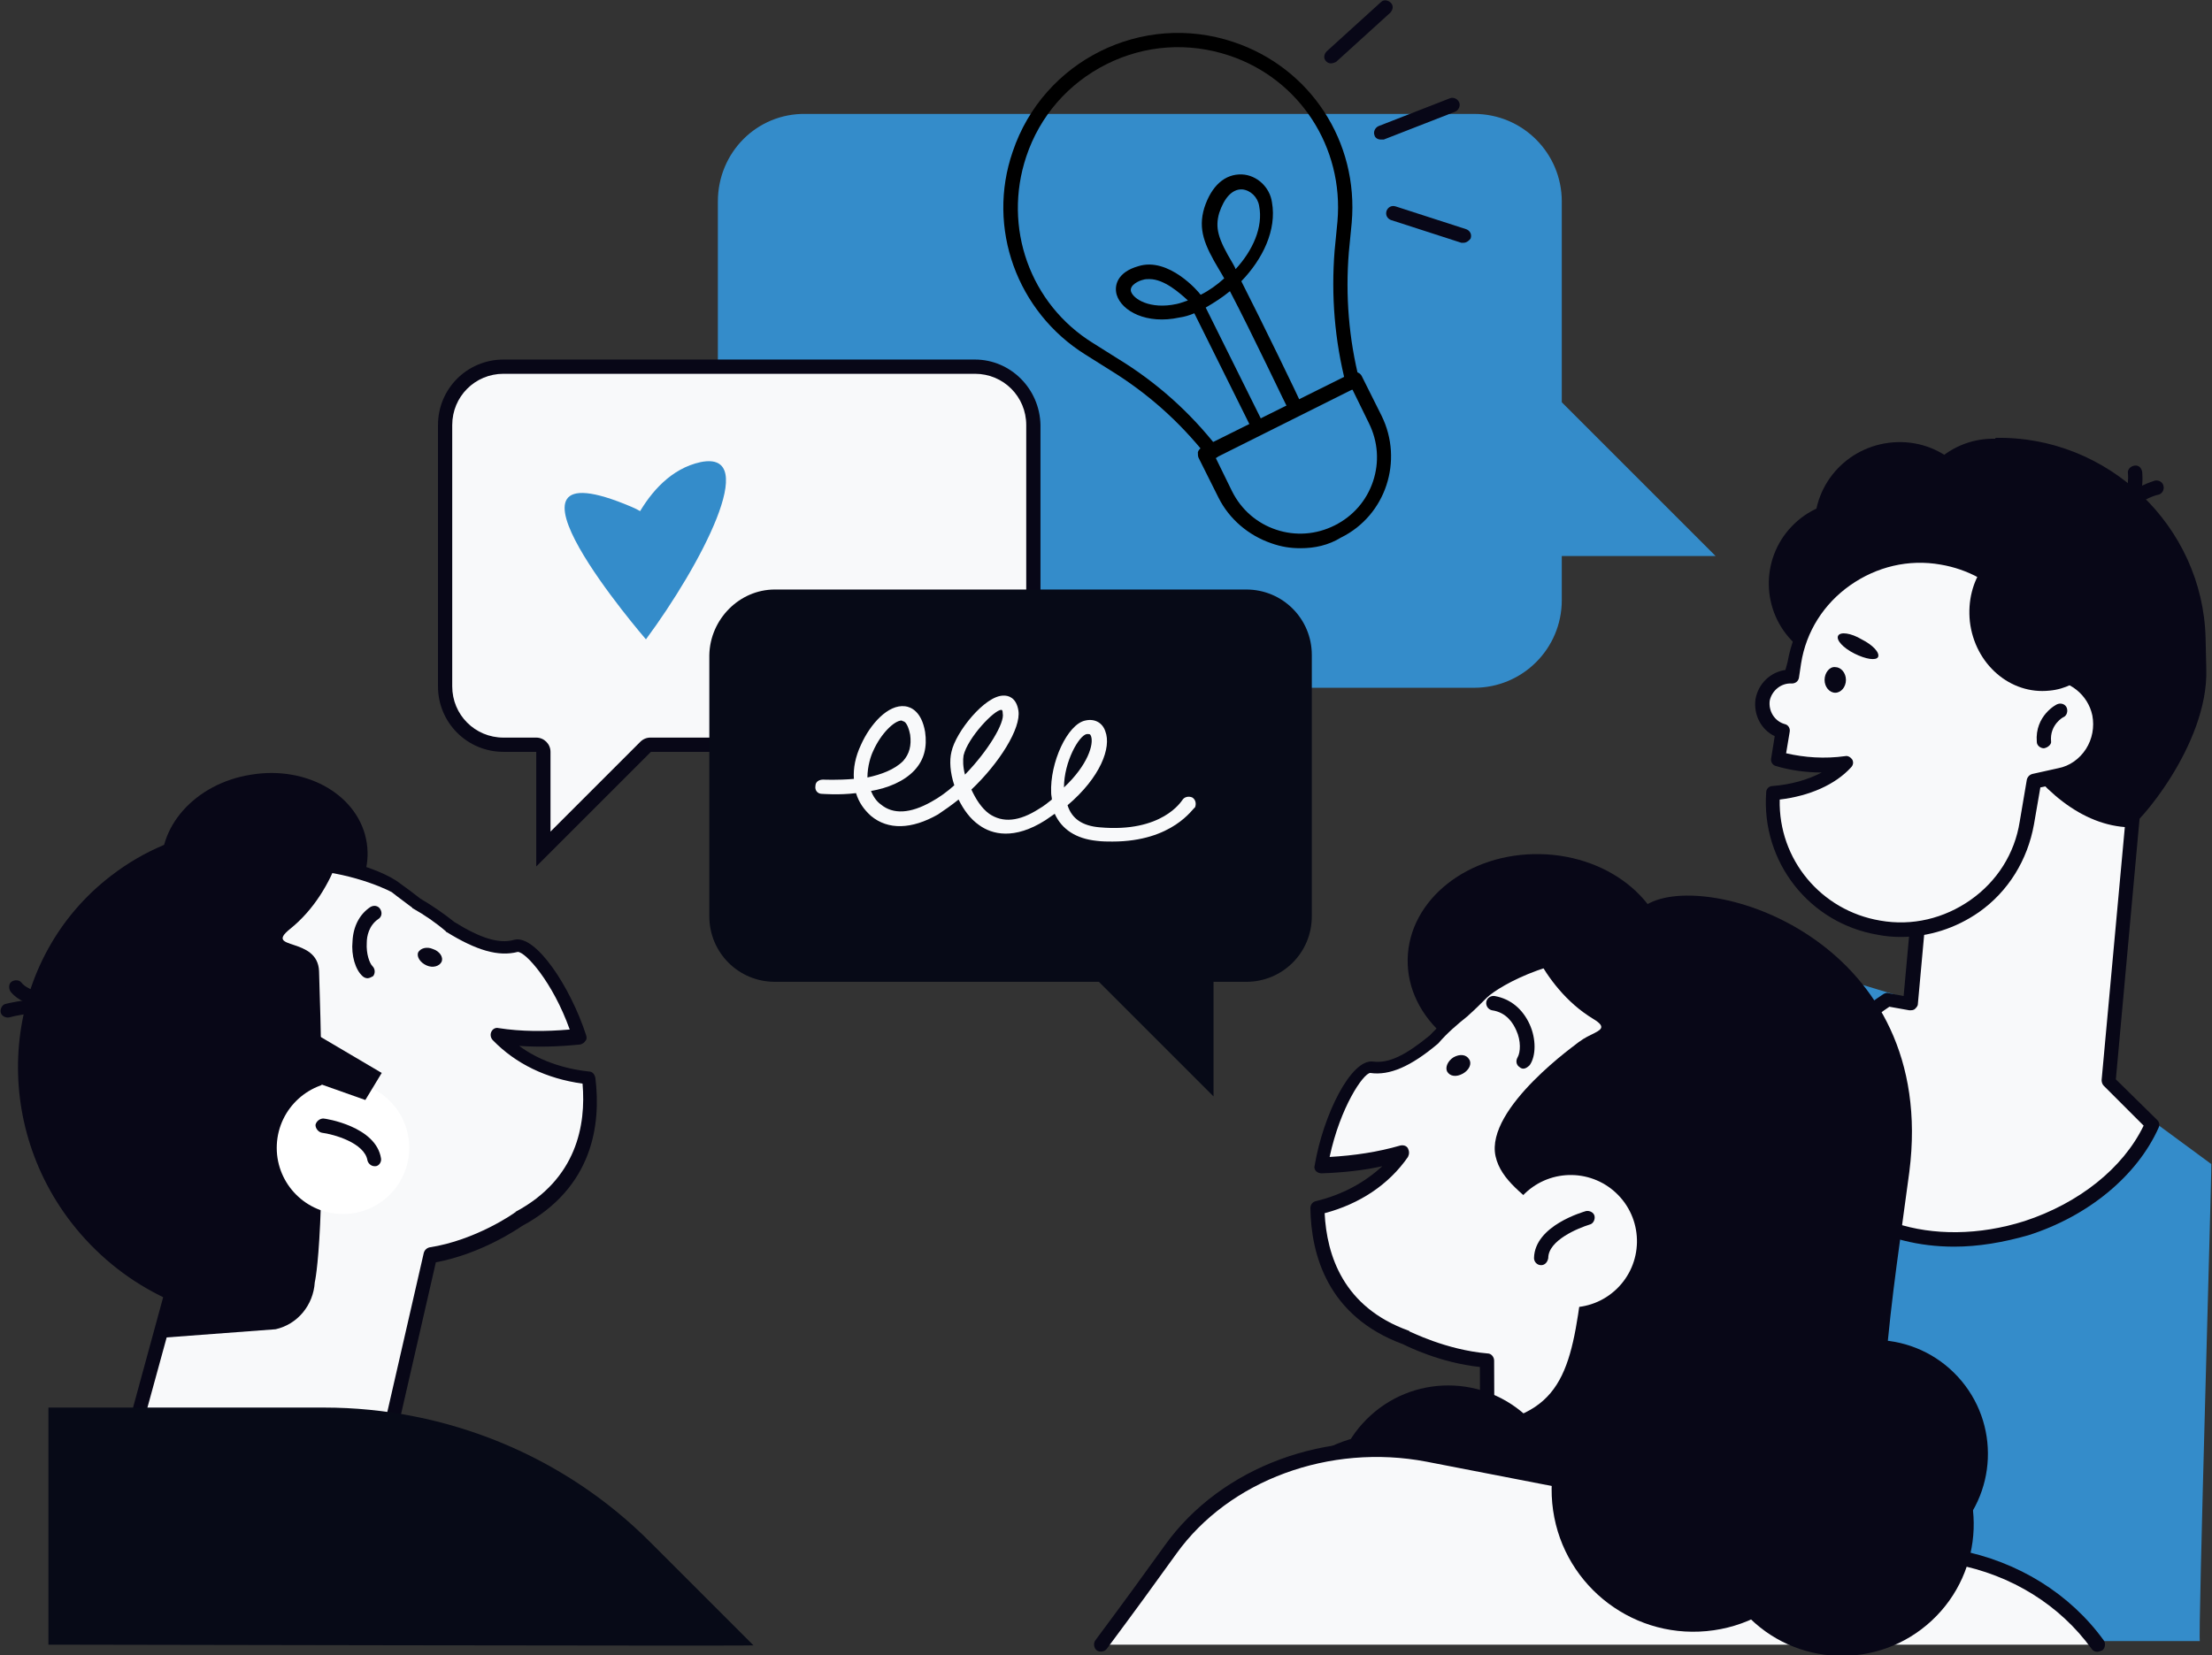 <?xml version="1.0" encoding="UTF-8" standalone="no"?>
<!-- Generator: Adobe Illustrator 26.0.1, SVG Export Plug-In . SVG Version: 6.00 Build 0)  -->

<svg
   version="1.1"
   x="0px"
   y="0px"
   viewBox="0 0 310.6 232.5"
   style="enable-background:new 0 0 310.6 232.5;"
   xml:space="preserve"
   id="svg1089"
   sodipodi:docname="formation.svg"
   inkscape:version="1.1.1 (c3084ef, 2021-09-22)"
   xmlns:inkscape="http://www.inkscape.org/namespaces/inkscape"
   xmlns:sodipodi="http://sodipodi.sourceforge.net/DTD/sodipodi-0.dtd"
   xmlns:xlink="http://www.w3.org/1999/xlink"
   xmlns="http://www.w3.org/2000/svg"
   xmlns:svg="http://www.w3.org/2000/svg"><rect x="0" y="0" width="310.6" height="232.5" fill="#333333" stroke="none"/><defs
   id="defs1093" /><sodipodi:namedview
   id="namedview1091"
   pagecolor="#ffffff"
   bordercolor="#666666"
   borderopacity="1.0"
   inkscape:pageshadow="2"
   inkscape:pageopacity="0.0"
   inkscape:pagecheckerboard="0"
   showgrid="false"
   inkscape:zoom="3.0924731"
   inkscape:cx="155.37726"
   inkscape:cy="116.25"
   inkscape:window-width="2560"
   inkscape:window-height="1387"
   inkscape:window-x="0"
   inkscape:window-y="25"
   inkscape:window-maximized="1"
   inkscape:current-layer="svg1089" />
<style
   type="text/css"
   id="style824">
	.st0{fill:#F8F9FA;}
	.st1{display:none;}
	.st2{display:inline;}
	.st3{clip-path:url(#SVGID_00000125595027989448024510000009959278400230345141_);fill:#FFFFFF;}
	.st4{fill:#E4F1F7;}
	.st5{fill:#348CCA;}
	.st6{fill:#080717;}
	.st7{fill:#070A17;}
	.st8{fill:#FFFFFF;}
</style>

<g
   id="Layer_2"
   class="st1">
	<g
   class="st2"
   id="g839">
		<defs
   id="defs830">
			<rect
   id="SVGID_1_"
   x="-4709.1"
   y="-719.4"
   width="6602.9"
   height="1370.6" />
		</defs>
		<use
   xlink:href="#SVGID_1_"
   style="overflow:visible;fill:#FFFFFF;"
   id="use832" />
		<clipPath
   id="SVGID_00000143602320152441963710000000349748457096142220_">
			<use
   xlink:href="#SVGID_1_"
   style="overflow:visible;"
   id="use834" />
		</clipPath>
		
			<rect
   x="-4709.1"
   y="-719.4"
   style="clip-path:url(#SVGID_00000143602320152441963710000000349748457096142220_);fill:#FFFFFF;"
   width="6602.9"
   height="1370.6"
   clip-path="url(#SVGID_00000143602320152441963710000000349748457096142220_)"
   id="rect837" />
	</g>
	<g
   class="st2"
   id="g913">
		<rect
   x="-706.6"
   y="-576.8"
   class="st4"
   width="302.9"
   height="234.1"
   id="rect841" />
		<rect
   x="-349.4"
   y="-576.8"
   class="st4"
   width="302.9"
   height="234.1"
   id="rect843" />
		<rect
   x="7.8"
   y="-576.8"
   class="st4"
   width="302.9"
   height="234.1"
   id="rect845" />
		<rect
   x="365"
   y="-576.8"
   class="st4"
   width="302.9"
   height="234.1"
   id="rect847" />
		<rect
   x="722.2"
   y="-576.8"
   class="st4"
   width="302.9"
   height="234.1"
   id="rect849" />
		<rect
   x="1079.4"
   y="-576.8"
   class="st4"
   width="302.9"
   height="234.1"
   id="rect851" />
		<rect
   x="1436.6"
   y="-576.8"
   class="st4"
   width="302.9"
   height="234.1"
   id="rect853" />
		<rect
   x="-706.6"
   y="-289.5"
   class="st4"
   width="302.9"
   height="234.1"
   id="rect855" />
		<rect
   x="-349.4"
   y="-289.5"
   class="st4"
   width="302.9"
   height="234.1"
   id="rect857" />
		<rect
   x="7.8"
   y="-289.5"
   class="st4"
   width="302.9"
   height="234.1"
   id="rect859" />
		<rect
   x="365"
   y="-289.5"
   class="st4"
   width="302.9"
   height="234.1"
   id="rect861" />
		<rect
   x="722.2"
   y="-289.5"
   class="st4"
   width="302.9"
   height="234.1"
   id="rect863" />
		<rect
   x="1079.4"
   y="-289.5"
   class="st4"
   width="302.9"
   height="234.1"
   id="rect865" />
		<rect
   x="1436.6"
   y="-289.5"
   class="st4"
   width="302.9"
   height="234.1"
   id="rect867" />
		<rect
   x="-706.6"
   y="-2.1"
   class="st4"
   width="302.9"
   height="234.1"
   id="rect869" />
		<rect
   x="-349.4"
   y="-2.1"
   class="st4"
   width="302.9"
   height="234.1"
   id="rect871" />
		<rect
   x="7.8"
   y="-2.1"
   class="st4"
   width="302.9"
   height="234.1"
   id="rect873" />
		<rect
   x="365"
   y="-2.1"
   class="st4"
   width="302.9"
   height="234.1"
   id="rect875" />
		<rect
   x="722.2"
   y="-2.1"
   class="st4"
   width="302.9"
   height="234.1"
   id="rect877" />
		<rect
   x="1079.4"
   y="-2.1"
   class="st4"
   width="302.9"
   height="234.1"
   id="rect879" />
		<rect
   x="1436.6"
   y="-2.1"
   class="st4"
   width="302.9"
   height="234.1"
   id="rect881" />
		<rect
   x="-706.6"
   y="285.2"
   class="st4"
   width="302.9"
   height="234.1"
   id="rect883" />
		<rect
   x="-349.4"
   y="285.2"
   class="st4"
   width="302.9"
   height="234.1"
   id="rect885" />
		<rect
   x="7.8"
   y="285.2"
   class="st4"
   width="302.9"
   height="234.1"
   id="rect887" />
		<rect
   x="365"
   y="285.2"
   class="st4"
   width="302.9"
   height="234.1"
   id="rect889" />
		<rect
   x="722.2"
   y="285.2"
   class="st4"
   width="302.9"
   height="234.1"
   id="rect891" />
		<rect
   x="1079.4"
   y="285.2"
   class="st4"
   width="302.9"
   height="234.1"
   id="rect893" />
		<rect
   x="1436.6"
   y="285.2"
   class="st4"
   width="302.9"
   height="234.1"
   id="rect895" />
		<rect
   x="-1426.6"
   y="-576.8"
   class="st4"
   width="302.9"
   height="234.1"
   id="rect897" />
		<rect
   x="-1069.4"
   y="-576.8"
   class="st4"
   width="302.9"
   height="234.1"
   id="rect899" />
		<rect
   x="-1426.6"
   y="-289.5"
   class="st4"
   width="302.9"
   height="234.1"
   id="rect901" />
		<rect
   x="-1069.4"
   y="-289.5"
   class="st4"
   width="302.9"
   height="234.1"
   id="rect903" />
		<rect
   x="-1426.6"
   y="-2.1"
   class="st4"
   width="302.9"
   height="234.1"
   id="rect905" />
		<rect
   x="-1069.4"
   y="-2.1"
   class="st4"
   width="302.9"
   height="234.1"
   id="rect907" />
		<rect
   x="-1426.6"
   y="285.2"
   class="st4"
   width="302.9"
   height="234.1"
   id="rect909" />
		<rect
   x="-1069.4"
   y="285.2"
   class="st4"
   width="302.9"
   height="234.1"
   id="rect911" />
	</g>
</g>
<g
   id="_x3C_Layer_x3E_">
	<g
   id="g1086">
		<path
   class="st5"
   d="M308.9,230.5h-84.1l8.3-74.7c1-8.9,7.4-16.1,16.1-18.2l0,0c3.6-0.8,7.3-0.7,10.9,0.3l26.5,8l23.9,17.6    C310.6,163.7,308.6,230.9,308.9,230.5z"
   id="path916" />
		<path
   class="st5"
   d="M100.8,28.3v56c0,6.8,5.5,12.3,12.3,12.3H207c6.8,0,12.3-5.5,12.3-12.3v-6.2h21.6l-21.6-21.6V28.3    c0-6.8-5.5-12.3-12.3-12.3h-93.9C106.3,15.9,100.8,21.4,100.8,28.3z"
   id="path918" />
		<g
   id="g966">
			<g
   id="g924">
				<path
   class="st0"
   d="M296.1,151.8l5.2-56.6l-28.6-2.6l-4.4,48.3l-3.2-0.6c-8.5,5.5-13.1,14.2-10.6,22      c3.2,9.9,16.6,14.4,30.1,10.1c8.4-2.7,14.8-8.3,17.6-14.5L296.1,151.8z"
   id="path920" />
				<path
   class="st6"
   d="M274.4,175.1c-9.9,0-18.4-4.7-20.9-12.4c-2.6-7.9,1.9-17.2,11-23.1c0.2-0.1,0.5-0.2,0.7-0.1l2.1,0.4      l4.3-47.2c0.1-0.6,0.5-1,1.1-0.9l28.6,2.6c0.3,0,0.5,0.2,0.7,0.4c0.2,0.2,0.3,0.5,0.2,0.7l-5.1,56.1l5.8,5.7      c0.3,0.3,0.4,0.7,0.2,1.1c-3,6.7-9.8,12.4-18.3,15.1C281.3,174.5,277.8,175.1,274.4,175.1z M265.3,141.4      c-8.1,5.4-12.1,13.6-9.8,20.6c3,9.4,15.9,13.6,28.8,9.5c7.6-2.5,13.8-7.4,16.7-13.4l-5.6-5.6c-0.2-0.2-0.3-0.5-0.3-0.8l5.1-55.6      l-26.6-2.4l-4.3,47.3c0,0.3-0.2,0.5-0.4,0.7c-0.2,0.2-0.5,0.2-0.8,0.2L265.3,141.4z"
   id="path922" />
			</g>
			<path
   class="st6"
   d="M280.2,61.5l-1.1,4.4c-0.6,0-1.3,0.1-1.9,0.1c-1.4,4.5-2.1,9.3-2.1,14.3c0,15.5,10.6,35.5,23.9,35.9     c0.9,0,11.1-11.5,10.8-22.2l-0.1-4.4C309.3,73.9,296,61.2,280.2,61.5z"
   id="path926" />
			<path
   class="st6"
   d="M288.6,94.4c-0.9-8.3-6.7-15.5-14.5-17.2h0c-4.9-1.1-9.5,0.2-13,3.1c2.2-0.5,8.5-1.4,11,2.2     C275,86.9,278.1,96.1,288.6,94.4z"
   id="path928" />
			
				<ellipse
   transform="matrix(0.691 -0.723 0.723 0.691 21.237 213.336)"
   class="st6"
   cx="259.9"
   cy="81.8"
   rx="11.6"
   ry="11.6"
   id="ellipse930" />
			<path
   class="st6"
   d="M284.9,65c12.5,1.3,22.5,11.5,23.3,24.4c-2.8,1.9-6.2,3.1-9.9,3.2c-9.6,0.2-17.6-7-17.8-16.2     C280.3,72.1,282,68.1,284.9,65z"
   id="path932" />
			
				<ellipse
   transform="matrix(0.691 -0.723 0.723 0.691 33.687 225.005)"
   class="st6"
   cx="279.8"
   cy="73.1"
   rx="11.6"
   ry="11.6"
   id="ellipse934" />
			<path
   class="st6"
   d="M254.8,74.3c0.2,6.6,5.6,11.8,12.2,11.6c6.6-0.2,11.8-5.6,11.6-12.2c-0.2-6.6-5.6-11.8-12.2-11.6     C259.8,62.3,254.6,67.7,254.8,74.3z"
   id="path936" />
			<g
   id="g940">
				<path
   class="st6"
   d="M297.6,74.1c-0.1,0-0.2,0-0.2,0c-0.5-0.1-0.9-0.7-0.7-1.2c1.1-4.2,5.7-5.3,5.9-5.4c0.5-0.1,1.1,0.2,1.2,0.8      c0.1,0.5-0.2,1.1-0.8,1.2c-0.1,0-3.7,0.9-4.4,3.9C298.5,73.8,298.1,74.1,297.6,74.1z"
   id="path938" />
			</g>
			<g
   id="g944">
				<path
   class="st6"
   d="M297.1,73.8c-0.3,0-0.6-0.2-0.8-0.4c-0.3-0.5-0.2-1.1,0.3-1.4c2.6-1.7,2.2-5.5,2.2-5.5      c-0.1-0.5,0.3-1,0.9-1.1c0.6-0.1,1,0.3,1.1,0.9c0,0.2,0.6,5-3,7.4C297.5,73.8,297.3,73.8,297.1,73.8z"
   id="path942" />
			</g>
			<g
   id="g950">
				<path
   class="st0"
   d="M294.8,100.4L294.8,100.4c-0.7-3.5-3.8-5.8-7.2-5.8c-0.7-8-6.6-14.8-14.9-16.2l0,0      c-9.8-1.7-19.1,4.9-20.8,14.7l-0.3,2c-2-0.1-3.8,1.3-4.1,3.3h0c-0.3,2,0.9,3.8,2.8,4.4l-0.7,3.9c1.9,0.6,4.1,0.9,6.4,0.9      c1.1,0,2.1-0.1,3.1-0.2c-2.1,2.2-5.9,3.7-10.2,4.1c-0.6,9.1,5.7,17.4,14.9,18.9c9.8,1.7,19.1-4.9,20.8-14.7l1-5.9l3.6-0.8      C293.1,108.2,295.6,104.3,294.8,100.4z"
   id="path946" />
				<path
   class="st6"
   d="M266.9,131.6c-1.1,0-2.2-0.1-3.2-0.3c-9.6-1.6-16.4-10.2-15.7-20c0-0.5,0.4-0.9,0.9-0.9      c2.6-0.2,5-0.9,6.9-1.9c-2.2,0-4.4-0.3-6.4-0.9c-0.5-0.1-0.8-0.6-0.7-1.1l0.5-3.1c-1.9-0.9-3-3-2.7-5.2c0.4-2.2,2.1-3.8,4.2-4.1      L251,93c0.9-5,3.6-9.4,7.7-12.3c4.1-2.9,9.2-4.1,14.2-3.2c8.2,1.4,14.6,8,15.6,16.2c3.5,0.3,6.5,3,7.3,6.5      c0.5,2.2,0,4.4-1.2,6.2c-1.2,1.8-3.1,3.1-5.2,3.6l-2.9,0.6l-0.9,5.2c-0.9,5-3.6,9.4-7.7,12.3      C274.6,130.4,270.8,131.6,266.9,131.6z M249.9,112.3c-0.2,8.4,5.8,15.6,14.1,17c4.5,0.8,9-0.3,12.7-2.9c3.7-2.6,6.2-6.5,6.9-11      l1-5.9c0.1-0.4,0.4-0.7,0.8-0.8l3.6-0.8c1.6-0.3,3-1.3,3.9-2.7c0.9-1.4,1.2-3.1,0.9-4.7l0,0c-0.6-2.9-3.2-5-6.2-5      c-0.5,0-1-0.4-1-0.9c-0.6-7.7-6.4-14-14.1-15.3c-4.5-0.8-9,0.3-12.7,2.9c-3.7,2.6-6.2,6.5-6.9,11l-0.3,2c-0.1,0.5-0.5,0.8-1,0.8      c-1.5-0.1-2.8,1-3.1,2.4c-0.2,1.5,0.7,2.9,2.1,3.3c0.5,0.1,0.8,0.6,0.7,1.1l-0.5,3c2.6,0.6,5.4,0.8,8.3,0.4      c0.4-0.1,0.8,0.2,1,0.5c0.2,0.4,0.1,0.8-0.2,1.1C257.7,110.2,254.1,111.8,249.9,112.3z"
   id="path948" />
			</g>
			<g
   id="g954">
				<path
   class="st6"
   d="M290,110.7c-0.5,0-0.9-0.3-1-0.8c-0.1-0.5,0.2-1.1,0.8-1.2c3.4-0.7,5.5-4,4.8-7.4c-0.1-0.5,0.2-1.1,0.8-1.2      c0.5-0.1,1.1,0.2,1.2,0.8c0.9,4.4-1.9,8.8-6.4,9.8C290.1,110.7,290.1,110.7,290,110.7z"
   id="path952" />
			</g>
			<g
   id="g958">
				<path
   class="st6"
   d="M287,105.1c-0.5,0-1-0.4-1-0.9c-0.3-3.7,2.8-5.3,2.9-5.3c0.5-0.2,1.1,0,1.3,0.5c0.2,0.5,0,1.1-0.4,1.3      c-0.1,0-2,1.1-1.8,3.4C288.1,104.5,287.6,105,287,105.1C287.1,105.1,287,105.1,287,105.1z"
   id="path956" />
			</g>
			<path
   class="st6"
   d="M256.2,95.5c0,1,0.7,1.8,1.5,1.8c0.8,0,1.5-0.8,1.5-1.8c0-1-0.7-1.8-1.5-1.8     C256.9,93.6,256.2,94.5,256.2,95.5z"
   id="path960" />
			<path
   class="st6"
   d="M258.1,89.3c-0.3,0.6,0.7,1.7,2.3,2.5s3,1,3.3,0.5c0.3-0.6-0.7-1.7-2.3-2.5     C259.9,88.9,258.4,88.7,258.1,89.3z"
   id="path962" />
			<path
   class="st6"
   d="M278.5,79.6c7.3,0.2,13.6,6.4,14.8,14.8c-1.5,1.4-3.3,2.4-5.5,2.6c-5.5,0.6-10.5-3.7-11.2-9.7     C276.3,84.4,277,81.7,278.5,79.6z"
   id="path964" />
		</g>
		
			<ellipse
   transform="matrix(1.896136e-02 -1 1 1.896136e-02 76.764 348.502)"
   class="st6"
   cx="216"
   cy="135.1"
   rx="15.1"
   ry="18.3"
   id="ellipse968" />
		<g
   id="g974">
			<path
   class="st0"
   d="M251.3,148.1c-16.1-23.6-39.4-12.2-43.1-8.5c-0.9,0.9-1.7,1.7-2.6,2.5c-1.6,1.2-3,2.5-4.3,3.9     c-3.2,2.6-6,4.3-8.8,3.9c-1.9-0.2-5.7,6.1-7,13.8c4-0.1,7.8-0.7,11.4-1.7c-2.8,3.8-7,6.4-11.9,7.6c0.1,7.4,3.1,14.8,12.4,18.2     c0,0,5.2,2.7,11.4,3.2l0.1,28.9l31.1-0.1l1.7-26.3c0.5-0.3,1-0.6,1.5-1C257.8,182.1,261.1,162.4,251.3,148.1z"
   id="path970" />
			<path
   class="st6"
   d="M208.9,221c-0.6,0-1-0.4-1-1l-0.1-28c-5.6-0.6-10.2-2.9-10.8-3.2c-10.6-3.9-12.9-12.6-13-19.1     c0-0.5,0.3-0.9,0.8-1c3.7-0.9,6.8-2.6,9.3-4.9c-2.7,0.6-5.6,0.9-8.5,1c-0.3,0-0.6-0.1-0.8-0.3c-0.2-0.2-0.3-0.5-0.2-0.8     c1.2-7.1,5.1-15,8.2-14.6c2.2,0.3,4.6-0.9,8-3.7c1.3-1.4,2.8-2.7,4.3-3.9c0.8-0.8,1.7-1.6,2.5-2.5c2.6-2.6,11.7-7.1,21.7-6.2     c9.1,0.9,16.9,5.8,23,14.8c10.3,15,6.6,35.2-8.3,45.9c-0.4,0.3-0.7,0.5-1.1,0.7L241,220c0,0.5-0.5,0.9-1,0.9L208.9,221     C208.9,221,208.9,221,208.9,221z M240,219.9L240,219.9L240,219.9z M186,170.4c0.3,5.9,2.6,13.2,11.8,16.5c0,0,0.1,0,0.1,0.1     c0.1,0,5.1,2.6,11,3.1c0.5,0,0.9,0.5,0.9,1l0.1,27.9l29.1-0.1l1.7-25.4c0-0.3,0.2-0.6,0.5-0.8c0.5-0.3,1-0.6,1.4-1     c14-10.1,17.5-29,7.8-43.2c0,0,0,0,0,0c-5.8-8.5-13-13.1-21.5-14c-9.9-0.9-18.3,3.9-20.1,5.6c-0.9,0.9-1.7,1.7-2.6,2.5     c0,0-0.1,0.1-0.1,0.1c-1.5,1.2-2.9,2.4-4.1,3.8c0,0-0.1,0.1-0.1,0.1c-3.8,3.2-6.8,4.5-9.5,4.1c-1,0.1-4.2,4.8-5.7,11.8     c3.5-0.2,6.8-0.7,9.9-1.6c0.4-0.1,0.9,0,1.1,0.4c0.2,0.4,0.2,0.8,0,1.2C195,166.4,190.9,169.1,186,170.4z"
   id="path972" />
		</g>
		
			<ellipse
   transform="matrix(0.707 -0.707 0.707 0.707 -89.487 205.559)"
   class="st6"
   cx="203.4"
   cy="210.8"
   rx="16.2"
   ry="16.2"
   id="ellipse976" />
		<g
   id="g982">
			<path
   class="st0"
   d="M76.3,105.6c0-0.6-0.4-1-1-1h-4.6c-4.5,0-8.2-3.7-8.2-8.2V59.7c0-4.5,3.7-8.2,8.2-8.2h66.2     c4.5,0,8.2,3.7,8.2,8.2v36.7c0,4.5-3.7,8.2-8.2,8.2H91.3c-0.3,0-0.5,0.1-0.7,0.3l-14.4,14.4V105.6z"
   id="path978" />
			<path
   class="st6"
   d="M136.9,52.5c4,0,7.2,3.2,7.2,7.2v36.7c0,4-3.2,7.2-7.2,7.2H91.3c-0.5,0-1,0.2-1.4,0.6l-12.6,12.6v-11.2     c0-1.1-0.9-2-2-2h-4.6c-4,0-7.2-3.2-7.2-7.2V59.7c0-4,3.2-7.2,7.2-7.2H136.9L136.9,52.5z M136.9,50.5H70.7     c-5.1,0-9.2,4.1-9.2,9.2v36.7c0,5.1,4.1,9.2,9.2,9.2h4.6v16.1l16.1-16.1h45.5c5.1,0,9.2-4.1,9.2-9.2V59.7     C146,54.6,141.9,50.5,136.9,50.5L136.9,50.5z"
   id="path980" />
		</g>
		<path
   class="st7"
   d="M108.8,82.8H175c5.1,0,9.2,4.1,9.2,9.2v36.7c0,5.1-4.1,9.2-9.2,9.2h-4.6V154l-16.1-16.1h-45.5    c-5.1,0-9.2-4.1-9.2-9.2V92C99.7,87,103.8,82.8,108.8,82.8z"
   id="path984" />
		<path
   class="st6"
   d="M247.6,132.3c-10.1-5.8-22-5.7-31.9-0.8c3,0.8,6,2,8.8,3.6c19.2,11,24.7,37.3,12.3,58.9    c-0.7,1.2-1.4,2.3-2.2,3.5c10.1-1.7,19.4-7.8,25-17.6C269.4,162.9,264,141.6,247.6,132.3z"
   id="path986" />
		<path
   class="st6"
   d="M213.6,129.2c0,0,2.5,9.3,10.1,13.9c4,2.4-3.8,1.5-3.3,6.4c3.8,36.3,6.6,43.3,6.6,43.3    c0.6,3.1,3.2,5.5,6.4,5.8l9.5,1l3.2-8.7l5.6-37.7C251.7,153.2,232.6,124.5,213.6,129.2z"
   id="path988" />
		<g
   id="g992">
			<path
   class="st6"
   d="M213.9,150.1c-0.2,0-0.4-0.1-0.5-0.2c-0.5-0.3-0.6-0.9-0.3-1.4c0.4-0.7,0.5-2.3-0.2-3.8     c-0.4-0.9-1.3-2.5-3.4-2.8c-0.5-0.1-0.9-0.6-0.8-1.2c0.1-0.5,0.6-0.9,1.2-0.8c2.2,0.4,3.9,1.8,4.9,4c0.9,2,0.9,4.4,0,5.7     C214.5,149.9,214.2,150.1,213.9,150.1z"
   id="path990" />
		</g>
		<path
   class="st6"
   d="M205.4,150.8c-0.9,0.5-1.8,0.4-2.2-0.3c-0.3-0.6,0.1-1.5,0.9-2c0.9-0.5,1.8-0.4,2.2,0.3    C206.7,149.4,206.3,150.3,205.4,150.8z"
   id="path994" />
		<path
   class="st6"
   d="M221.8,146.3c0,0-13.3,9.3-11.8,16.1s13.5,8.4,11.9,20.1c-1.6,11.7-3.6,17.4-17.8,17.9    c-19,0.6-22.8,4-23,14.6c-0.2,10.6,45.4-0.8,45.4-0.8S243.4,197.4,221.8,146.3z"
   id="path996" />
		
			<ellipse
   transform="matrix(0.72 -0.694 0.694 0.72 -59.379 201.793)"
   class="st0"
   cx="220.6"
   cy="174.5"
   rx="9.3"
   ry="9.3"
   id="ellipse998" />
		<g
   id="g1002">
			<path
   class="st6"
   d="M216.4,177.7C216.3,177.7,216.3,177.7,216.4,177.7c-0.6,0-1-0.5-1-1c0.1-4.6,7-6.5,7.3-6.6     c0.5-0.1,1.1,0.2,1.2,0.7c0.1,0.5-0.2,1.1-0.7,1.2c-1.6,0.5-5.8,2.2-5.8,4.7C217.3,177.3,216.9,177.7,216.4,177.7z"
   id="path1000" />
		</g>
		
			<ellipse
   transform="matrix(0.736 -0.677 0.677 0.736 -68.68 232.103)"
   class="st6"
   cx="263.1"
   cy="204.1"
   rx="16"
   ry="16"
   id="ellipse1004" />
		<g
   id="g1010">
			<path
   class="st0"
   d="M294.5,231c-4.4-6.1-11.4-10.7-19.8-12.3l-74.2-14.4c-14-2.7-28.4,2.6-36.1,13.3c-3,4.2-6.3,8.7-9.8,13.4     H294.5z"
   id="path1006" />
			<path
   class="st6"
   d="M294.5,232c-0.3,0-0.6-0.1-0.8-0.4c-4.4-6.1-11.2-10.4-19.2-11.9l-74.2-14.4c-13.6-2.6-27.7,2.6-35.1,12.9     c-2.8,3.9-6,8.3-9.8,13.4c-0.3,0.4-1,0.5-1.4,0.2c-0.4-0.3-0.5-1-0.2-1.4c3.8-5.1,7-9.5,9.8-13.4c7.9-11,22.8-16.5,37.1-13.7     l74.2,14.4c8.5,1.6,15.8,6.2,20.5,12.7c0.3,0.4,0.2,1.1-0.2,1.4C294.9,231.9,294.7,232,294.5,232z"
   id="path1008" />
		</g>
		<path
   class="st6"
   d="M231.7,126.8c9.1-4.5,40.5,5.7,36.4,37.8c-2.1,16-6.2,39.9-1.5,48.2c4.7,8.3,4.2,2.4-2.2,8.9    c-6.4,6.4-30.9,4.1-35.5-0.9s-16.4-1.1,1.8-30.5c18.3-29.4,0.3-44.4-1.6-45.5C227.3,143.7,218.3,133.4,231.7,126.8z"
   id="path1012" />
		
			<ellipse
   transform="matrix(0.996 -9.323604e-02 9.323604e-02 0.996 -18.473 23.077)"
   class="st6"
   cx="237.7"
   cy="209.2"
   rx="19.9"
   ry="19.9"
   id="ellipse1014" />
		<path
   class="st6"
   d="M22.8,122.9c1,6.6,8.3,10.9,16.2,9.6c7.9-1.2,13.5-7.6,12.5-14.1c-1-6.6-8.3-10.9-16.2-9.6    C27.4,110,21.8,116.3,22.8,122.9z"
   id="path1016" />
		<g
   id="g1022">
			<path
   class="st0"
   d="M82.7,151.5c-5-0.5-9.5-2.5-12.8-5.9c3.7,0.5,7.6,0.6,11.5,0.1c-2.4-7.4-7-13.2-8.9-12.7     c-2.7,0.7-5.7-0.5-9.2-2.7c-1.5-1.2-3.1-2.3-4.8-3.3c-0.9-0.7-1.9-1.4-2.9-2.2c-4.2-3.2-28.9-11.2-41.6,14.3     c-7.1,14.3-2.7,31.5,10.4,40.7l-8.9,32.6l38.1-6.8l6.7-29.4c6.8-1,12.4-5,12.4-5C81.6,166.6,83.6,158.8,82.7,151.5z"
   id="path1018" />
			<path
   class="st6"
   d="M15.6,213.5c-0.3,0-0.5-0.1-0.7-0.3c-0.2-0.3-0.3-0.6-0.2-0.9l8.7-31.9c-13.1-9.6-17.4-27-10.1-41.6     C18,129,25,123,33.9,120.9c9.8-2.3,19.4,0.9,22.3,3.2c1,0.7,1.9,1.4,2.8,2.1c1.7,1,3.3,2.1,4.8,3.3c3.7,2.3,6.3,3.1,8.4,2.5     c3-0.8,7.9,6.6,10.1,13.4c0.1,0.3,0.1,0.6-0.1,0.8c-0.2,0.3-0.4,0.4-0.7,0.5c-2.9,0.3-5.8,0.4-8.6,0.2c2.7,2,6.1,3.2,9.8,3.6     c0.5,0,0.8,0.4,0.9,0.9c0.8,6.5-0.3,15.4-10.3,20.8c-0.6,0.4-5.7,3.9-12.1,5.1l-6.6,28.8c-0.1,0.4-0.4,0.7-0.8,0.8l-38.1,6.8     C15.7,213.5,15.7,213.5,15.6,213.5z M40.9,122.1c-2.1,0-4.3,0.2-6.5,0.7c-8.3,2-14.8,7.6-19.4,16.8c-6.9,13.9-2.7,30.5,10.1,39.5     c0.3,0.2,0.5,0.7,0.4,1.1L17,211.2l35.9-6.4l6.6-28.8c0.1-0.4,0.4-0.7,0.8-0.8c6.5-1,11.9-4.8,12-4.9c0,0,0.1,0,0.1-0.1     c8.6-4.6,9.9-12.2,9.4-18c-5.1-0.7-9.4-2.8-12.6-6.1c-0.3-0.3-0.4-0.8-0.2-1.2c0.2-0.4,0.6-0.6,1-0.5c3.2,0.5,6.6,0.5,10,0.2     c-2.4-6.7-6.2-10.9-7.3-10.9c0,0,0,0,0,0c-2.7,0.7-5.8-0.2-10-2.8c0,0-0.1,0-0.1-0.1c-1.4-1.2-3-2.3-4.6-3.2c0,0-0.1,0-0.1-0.1     c-0.9-0.7-1.9-1.4-2.9-2.2C53.5,124.5,47.9,122.1,40.9,122.1z"
   id="path1020" />
		</g>
		<path
   class="st6"
   d="M15.6,123c9.2-7.1,21-8.6,31.5-5.1c-2.9,1.2-5.7,2.8-8.3,4.7c-17.5,13.5-19.3,40.4-4.2,60    c0.8,1.1,1.7,2.1,2.6,3.1c-10.2-0.3-20.3-5.1-27.2-14C-1.8,156.4,0.6,134.5,15.6,123z"
   id="path1024" />
		<path
   class="st6"
   d="M48.9,115.4c0,0-1.2,9.5-8.2,15.1c-3.7,3,3.9,1,4.1,5.9c1.2,36.5-0.6,43.7-0.6,43.7c-0.2,3.2-2.4,5.9-5.5,6.6    l-16,1.2l0.9-5.3l-9.3-38.4C14.4,144.3,29.3,113.3,48.9,115.4z"
   id="path1026" />
		<g
   id="g1030">
			<path
   class="st6"
   d="M51.6,137.4c-0.2,0-0.5-0.1-0.7-0.3c-1-0.9-1.6-2.9-1.4-4.9c0.1-2.1,1-3.8,2.5-4.8c0.5-0.3,1.1-0.2,1.4,0.3     c0.3,0.5,0.2,1.1-0.3,1.4c-1.3,0.9-1.6,2.4-1.6,3.3c-0.1,1.6,0.4,2.9,0.8,3.3c0.4,0.4,0.4,1,0.1,1.4     C52.2,137.2,51.9,137.4,51.6,137.4z"
   id="path1028" />
		</g>
		<path
   class="st6"
   d="M59.9,135.6c0.9,0.4,1.8,0.1,2.1-0.5c0.3-0.7-0.3-1.5-1.2-1.8c-0.9-0.4-1.8-0.1-2.1,0.5    C58.5,134.4,59,135.2,59.9,135.6z"
   id="path1032" />
		
			<ellipse
   transform="matrix(4.852739e-02 -0.999 0.999 4.852739e-02 -115.212 201.445)"
   class="st8"
   cx="48.1"
   cy="161.2"
   rx="9.3"
   ry="9.3"
   id="ellipse1034" />
		<g
   id="g1038">
			<path
   class="st6"
   d="M52.6,163.8c-0.5,0-0.9-0.4-1-0.8c-0.4-2.5-4.8-3.7-6.4-3.9c-0.5-0.1-0.9-0.6-0.9-1.1     c0.1-0.5,0.6-0.9,1.1-0.9c0.3,0,7.4,1.1,8.1,5.6c0.1,0.5-0.3,1.1-0.8,1.1C52.7,163.8,52.7,163.8,52.6,163.8z"
   id="path1036" />
		</g>
		
			<ellipse
   transform="matrix(0.733 -0.68 0.68 0.733 -76.502 233.135)"
   class="st6"
   cx="258.7"
   cy="214"
   rx="18.5"
   ry="18.5"
   id="ellipse1040" />
		<polygon
   class="st6"
   points="39.7,142.5 53.6,150.7 51.3,154.5 40,150.5   "
   id="polygon1042" />
		<g
   id="g1046">
			<path
   class="st6"
   d="M10.8,143.3c-0.2,0-0.5-0.1-0.6-0.2c-1.9-1.5-7.2-0.7-8.9-0.2c-0.5,0.1-1.1-0.2-1.2-0.7     c-0.1-0.5,0.2-1.1,0.7-1.2c0.8-0.2,7.7-1.8,10.6,0.6c0.4,0.4,0.5,1,0.1,1.4C11.3,143.2,11,143.3,10.8,143.3z"
   id="path1044" />
		</g>
		<g
   id="g1050">
			<path
   class="st6"
   d="M10.7,142c-2.3,0-7.3-0.3-9.2-2.7c-0.3-0.4-0.3-1.1,0.1-1.4c0.4-0.3,1.1-0.3,1.4,0.1c1.5,1.9,6.9,2,8.7,1.9     c0.6,0,1,0.4,1,0.9c0,0.6-0.4,1-0.9,1C11.6,142,11.2,142,10.7,142z"
   id="path1048" />
		</g>
		<path
   class="st7"
   d="M6.8,231v-33.3h38.7c17.2,0,33.8,6.8,45.9,19l14.4,14.4C105.9,231.2,7.7,231,6.8,231z"
   id="path1052" />
		<g
   id="g1056">
			<path
   class="st0"
   d="M156.2,118.2c-0.7,0-1.4,0-2.2-0.1c-2.9-0.3-4.9-1.6-5.9-3.8c-0.4,0.3-0.9,0.6-1.3,0.9     c-4.4,2.8-7.5,2-9.3,0.7c-1.3-0.9-2.2-2.2-2.9-3.6c-1,0.8-2,1.5-2.9,2.1c-3.7,2.1-7,2.2-9.4,0.2c-1-0.9-1.7-1.9-2.1-3.2     c-2.5,0.3-4.6,0.1-4.8,0.1c-0.6,0-1-0.5-0.9-1.1c0-0.6,0.5-0.9,1.1-0.9c0,0,2,0.1,4.3-0.1c-0.1-1.5,0.2-3.1,1-4.8     c1.3-2.9,3.8-5.7,6.2-5.4c0.8,0.1,2.3,0.7,2.8,3.6c0.3,2.1-0.1,3.9-1.5,5.4c-1.5,1.6-3.8,2.5-6.1,2.9c0.3,0.7,0.7,1.4,1.4,1.9     c1.7,1.4,4.1,1.3,7.1-0.4c1.1-0.6,2.2-1.4,3.2-2.3c-0.6-1.8-0.7-3.5-0.4-4.7c0.6-2.8,4.7-7.9,7.3-7.9c0,0,0,0,0.1,0     c0.5,0,1.7,0.2,2,2.1c0.4,2.5-2.7,7.4-6.6,11.1c0.6,1.3,1.4,2.6,2.5,3.4c1.9,1.3,4.2,1.1,7-0.7c0.7-0.4,1.3-0.9,1.8-1.3     c0-0.3-0.1-0.6-0.1-0.9c-0.2-4.3,2.3-9.7,4.8-10.2c1.3-0.3,2.4,0.3,2.8,1.5c0.9,2.3-0.7,6.5-5.3,10.4c0.6,1.9,2.1,2.9,4.5,3.1     c8.8,0.8,11.5-3.7,11.6-3.8c0.3-0.5,0.9-0.6,1.4-0.4c0.5,0.3,0.6,0.9,0.4,1.4C167.5,113.5,164.7,118.2,156.2,118.2z M152.8,103.1     c-0.1,0-0.1,0-0.2,0c-1.1,0.2-3.2,3.9-3.2,7.5c3.4-3.2,4.2-6.1,3.8-7.2C153.1,103.2,153.1,103.1,152.8,103.1z M126.6,101.2     c-1,0-2.9,1.8-4,4.3c-0.3,0.6-0.8,2.1-0.8,3.7c1.9-0.4,3.8-1.1,5-2.3c0.9-1,1.2-2.2,1-3.7c-0.1-0.5-0.4-1.8-1-1.9     C126.6,101.2,126.6,101.2,126.6,101.2z M140.6,99.7c-1,0-4.7,3.9-5.3,6.4c-0.1,0.6-0.1,1.6,0.2,2.7c3.3-3.4,5.6-7.3,5.3-8.6     C140.8,99.8,140.7,99.7,140.6,99.7C140.6,99.7,140.6,99.7,140.6,99.7z"
   id="path1054" />
		</g>
		<g
   id="g1070">
			<g
   id="g1060">
				<path
   d="M170.2,64.4c-0.3,0-0.6-0.1-0.8-0.4c-3.8-4.8-8.3-8.8-13.5-12l-3.5-2.2c-9.6-6-13.9-17.8-10.2-28.5      c4.3-12.8,18.2-19.7,31-15.4c10.8,3.6,17.6,14,16.6,25.4l-0.4,4.1c-0.5,6.1,0,12.2,1.5,18.1c0.1,0.5-0.2,1.1-0.7,1.2      c-0.5,0.1-1.1-0.2-1.2-0.7c-1.6-6.2-2.1-12.5-1.6-18.8l0.4-4.1c0.9-10.4-5.3-20-15.2-23.3c-5.7-1.9-11.8-1.5-17.2,1.2      s-9.4,7.3-11.3,13c-3.3,9.9,0.5,20.7,9.4,26.2l3.5,2.2c5.4,3.3,10.1,7.5,14,12.5c0.3,0.4,0.3,1.1-0.2,1.4      C170.6,64.3,170.4,64.4,170.2,64.4z"
   id="path1058" />
			</g>
			<g
   id="g1064">
				<path
   d="M182.6,77c-1.4,0-2.7-0.2-4.1-0.7c-3.2-1.1-5.9-3.4-7.4-6.4l-2.8-5.6c-0.1-0.2-0.1-0.5-0.1-0.8c0.1-0.3,0.3-0.5,0.5-0.6      l21.1-10.5c0.2-0.1,0.5-0.1,0.8-0.1c0.3,0.1,0.5,0.3,0.6,0.5l2.8,5.6c3.1,6.3,0.6,14-5.7,17.1C186.5,76.6,184.6,77,182.6,77z       M170.7,64.3L173,69c1.3,2.6,3.5,4.5,6.2,5.4c2.7,0.9,5.6,0.7,8.2-0.6l0,0c2.6-1.3,4.5-3.5,5.4-6.2c0.9-2.7,0.7-5.6-0.6-8.2      l-2.3-4.7L170.7,64.3z"
   id="path1062" />
			</g>
			<g
   id="g1068">
				<path
   d="M176.5,60.5c-0.4,0-0.7-0.2-0.9-0.6l-7.9-15.9c-0.7,0.3-1.4,0.5-2.1,0.6c-4.6,1-8.1-0.9-8.8-3.2c-0.4-1.4,0.2-3.2,3-4      c4.3-1.4,8.6,3.7,8.7,3.9c0,0,0,0,0.1,0.1c1.2-0.6,2.3-1.4,3.3-2.3c-0.3-0.5-0.5-0.9-0.7-1.2c-2.1-3.5-3-5.7-2.1-8.7      c1-3.1,2.9-4.8,5.3-4.7c2.1,0.1,3.9,1.8,4.2,3.9c0.7,3.9-1.3,8-4.3,11.1c2.9,5.7,8.2,16.6,8.4,17.2c0.2,0.5,0,1.1-0.5,1.3      c-0.5,0.2-1.1,0-1.3-0.5c-0.1-0.1-5.2-10.9-8.2-16.6c-1.1,0.9-2.2,1.6-3.4,2.3l7.9,15.9c0.2,0.5,0,1.1-0.4,1.3      C176.8,60.5,176.7,60.5,176.5,60.5z M161.4,39.2c-0.3,0-0.6,0-0.9,0.1c-0.5,0.1-1.9,0.7-1.7,1.6c0.3,1.1,2.7,2.6,6.4,1.8      c0.5-0.1,1-0.3,1.6-0.5C165.7,41.2,163.5,39.2,161.4,39.2z M174.3,26.6c-1.3,0-2.4,1.2-3.1,3.3c-0.6,2.1-0.2,3.6,1.9,7.1      c0.1,0.2,0.3,0.5,0.4,0.8c2.4-2.6,3.9-5.9,3.3-8.9c-0.2-1.2-1.2-2.2-2.4-2.3C174.4,26.6,174.3,26.6,174.3,26.6z"
   id="path1066" />
			</g>
		</g>
		<path
   class="st5"
   d="M90.7,89.8c0,0-24.3-28.1-2-18.6c7.3,3.1-1.6,7.1-1.6,7.1S90,66.7,98.4,64.9C106.9,63.2,98.4,79.4,90.7,89.8z    "
   id="path1072" />
		<g
   id="g1076">
			<path
   class="st6"
   d="M193.9,19.6c-0.4,0-0.8-0.2-0.9-0.6c-0.2-0.5,0.1-1.1,0.6-1.3l10-3.9c0.5-0.2,1.1,0.1,1.3,0.6     c0.2,0.5-0.1,1.1-0.6,1.3l-10,3.9C194.2,19.6,194.1,19.6,193.9,19.6z"
   id="path1074" />
		</g>
		<g
   id="g1080">
			<path
   class="st6"
   d="M186.9,8.9c-0.3,0-0.5-0.1-0.7-0.3c-0.4-0.4-0.3-1,0.1-1.4l7.6-6.9c0.4-0.4,1-0.3,1.4,0.1     c0.4,0.4,0.3,1-0.1,1.4l-7.6,6.9C187.4,8.8,187.1,8.9,186.9,8.9z"
   id="path1078" />
		</g>
		<g
   id="g1084">
			<path
   class="st6"
   d="M205.5,34.1c-0.1,0-0.2,0-0.3,0l-9.9-3.2c-0.5-0.2-0.8-0.7-0.6-1.3c0.2-0.5,0.7-0.8,1.3-0.6l9.9,3.2     c0.5,0.2,0.8,0.7,0.6,1.3C206.3,33.8,205.9,34.1,205.5,34.1z"
   id="path1082" />
		</g>
	</g>
</g>
</svg>
